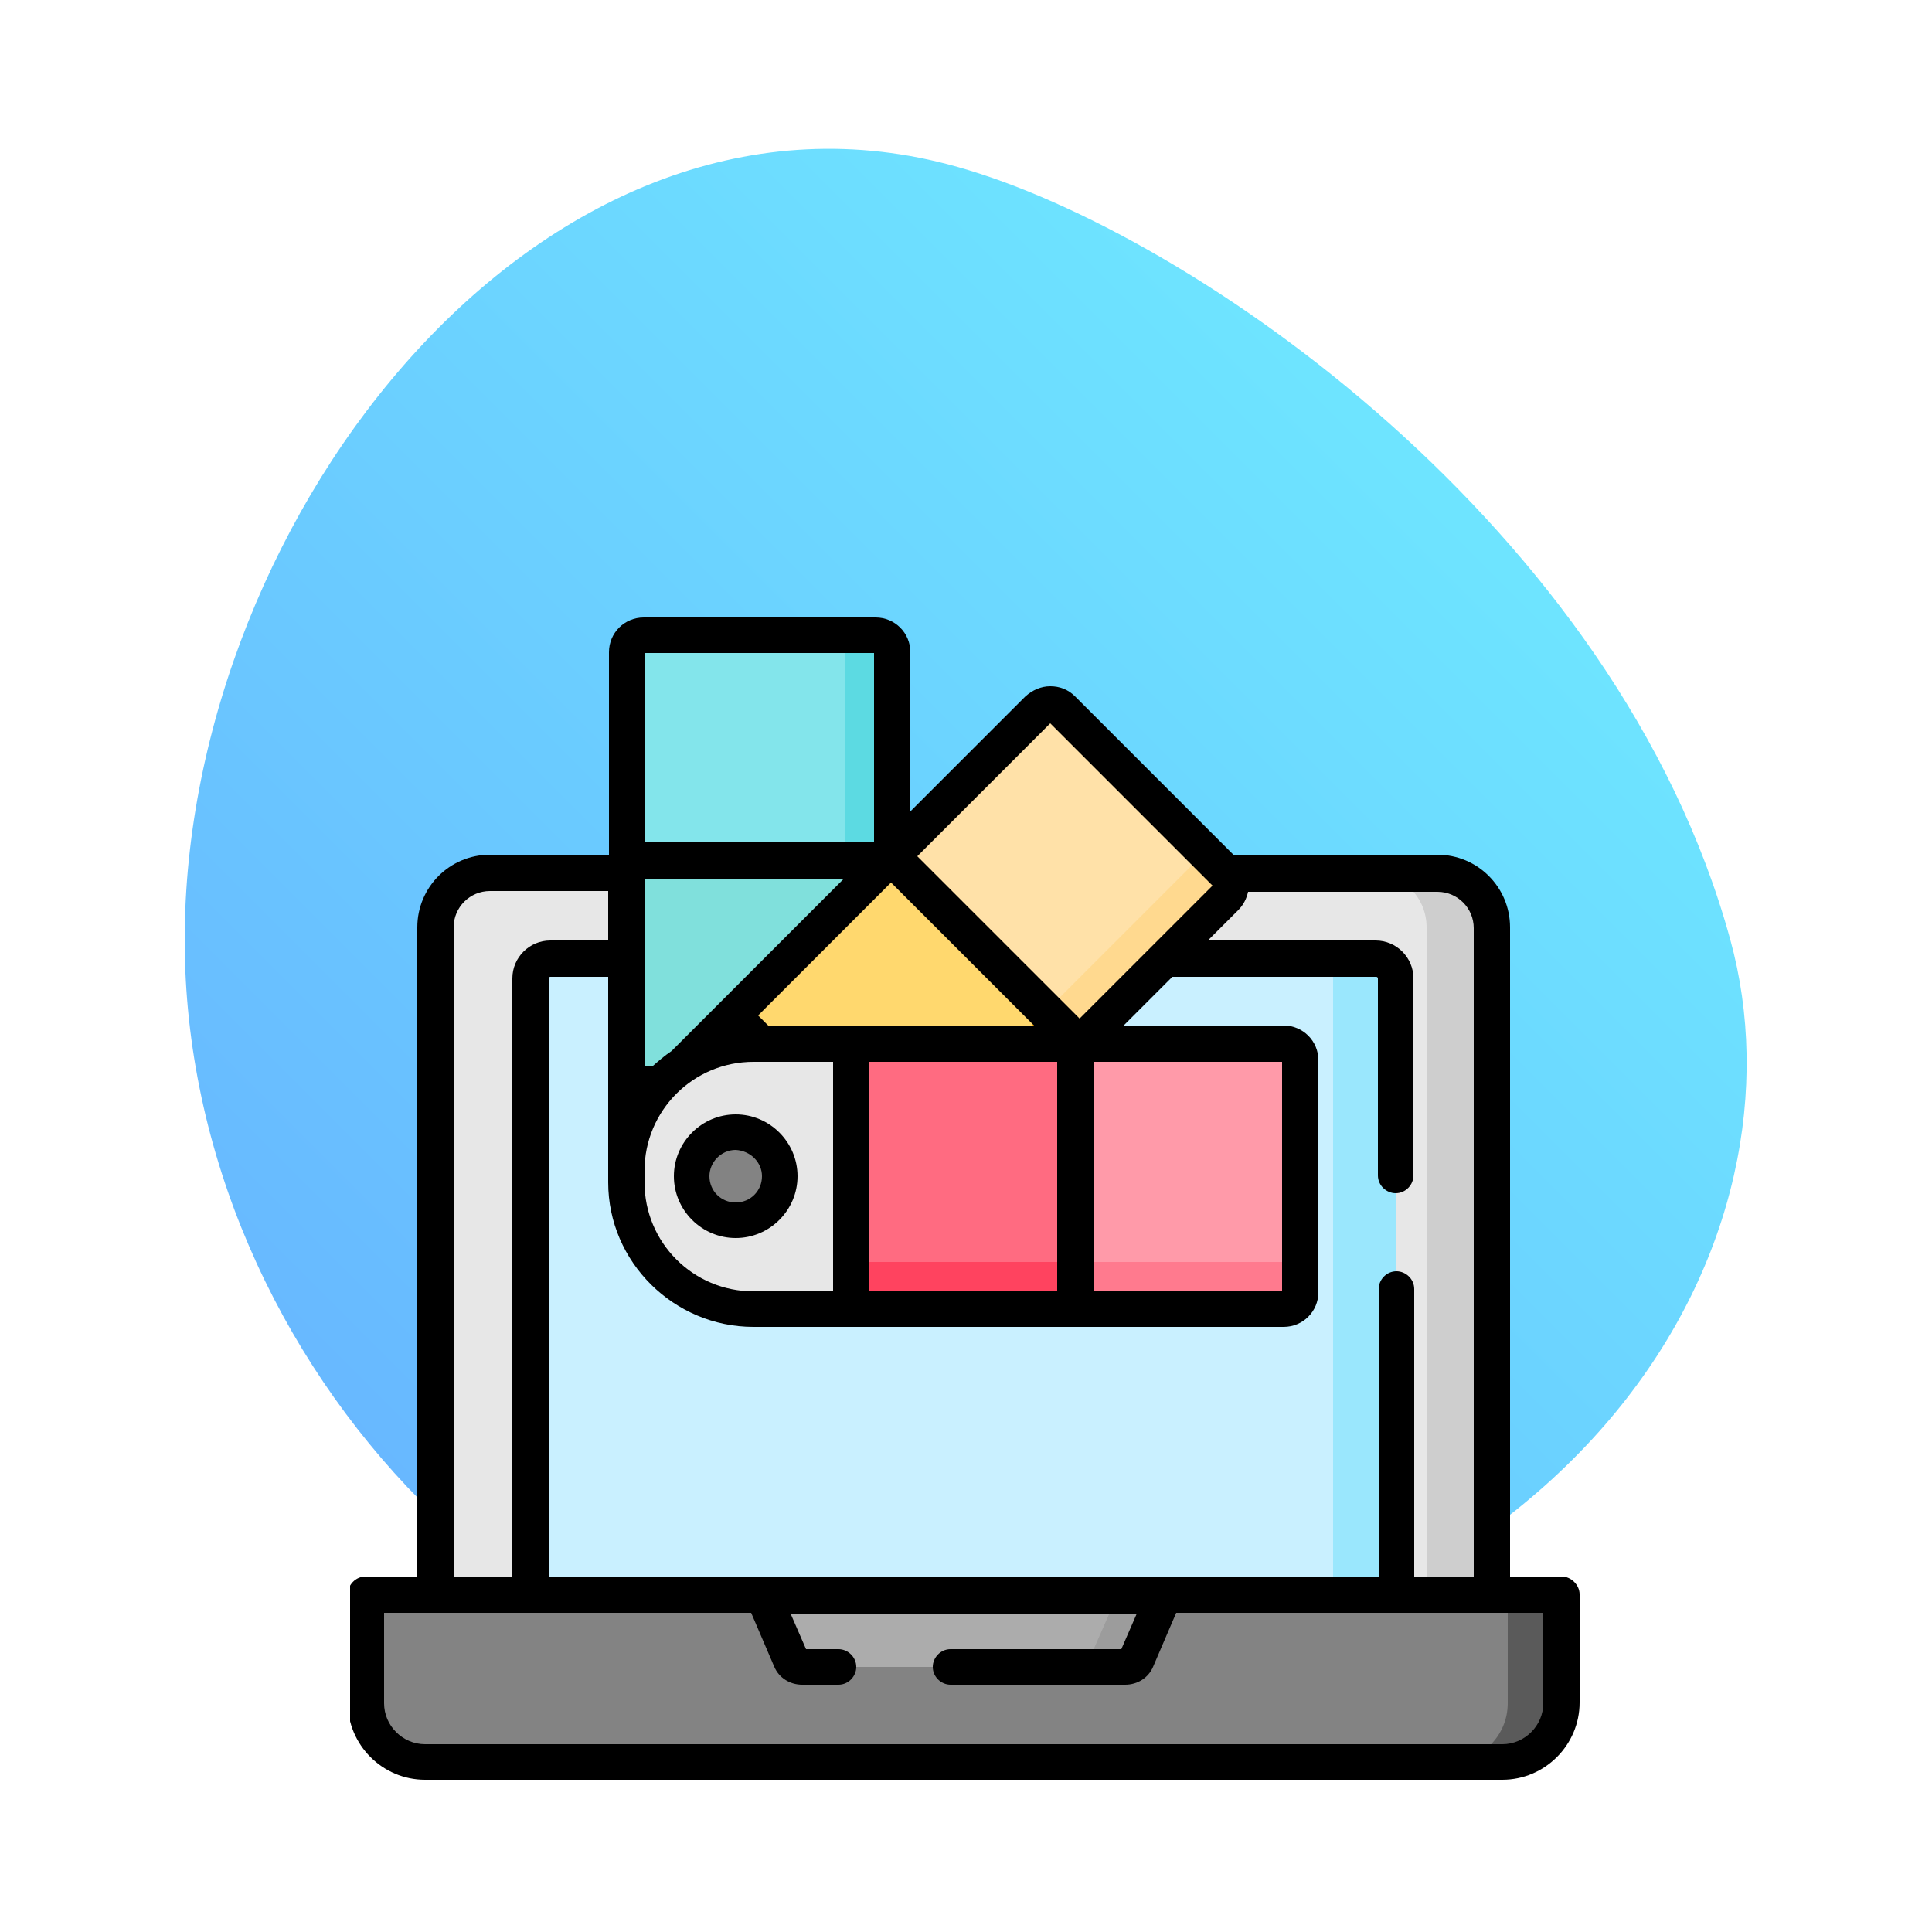 <?xml version="1.0" encoding="utf-8"?>
<!-- Generator: Adobe Illustrator 22.0.1, SVG Export Plug-In . SVG Version: 6.00 Build 0)  -->
<svg version="1.1" id="Capa_1" xmlns="http://www.w3.org/2000/svg" xmlns:xlink="http://www.w3.org/1999/xlink" x="0px" y="0px"
	 viewBox="0 0 250 250" style="enable-background:new 0 0 250 250;" xml:space="preserve">
<style type="text/css">
	.st0{opacity:0.6;fill:url(#SVGID_1_);}
	.st1{fill:#333333;}
	.st2{fill:#4D4D4D;}
	.st3{fill:#F2F2F2;}
	.st4{fill:#B3B3B3;}
	.st5{fill:#301993;}
	.st6{fill:#FFEF00;}
	.st7{fill:#DA0080;}
	.st8{fill:#009CDE;}
	.st9{fill:#E00109;}
	.st10{fill:#25A763;}
	.st11{fill:#544E9A;}
	.st12{fill:#554C44;}
	.st13{fill:#041215;}
	.st14{opacity:0.6;fill:url(#SVGID_2_);}
	.st15{stroke:#000000;stroke-width:2;stroke-miterlimit:10;}
	.st16{fill:#D1D5D8;}
	.st17{fill:#A5AEAF;}
	.st18{fill:#B5C0C0;}
	.st19{fill:#95CEDB;}
	.st20{opacity:0.6;fill:url(#SVGID_4_);}
	.st21{fill:#EDEBED;}
	.st22{fill:#E0D9D5;}
	.st23{fill:#F4BDA4;}
	.st24{fill:#EFA78B;}
	.st25{fill:#CEC5C0;}
	.st26{fill:#F9CBB4;}
	.st27{fill:#935D38;}
	.st28{fill:#7F4D2A;}
	.st29{fill:#FF8087;}
	.st30{fill:#EB6A76;}
	.st31{fill:#6397D6;}
	.st32{fill:#4686C6;}
	.st33{opacity:0.6;fill:url(#SVGID_5_);}
	.st34{fill:#848B6C;}
	.st35{fill:#B0BA90;}
	.st36{fill:#534741;}
	.st37{fill:#736357;}
	.st38{fill:#808080;}
	.st39{fill:#999999;}
	.st40{fill:#754C24;}
	.st41{fill:#8C6239;}
	.st42{fill:#A67C52;}
	.st43{fill:#998675;}
	.st44{fill:#C7B299;}
	.st45{fill:#3E3531;}
	.st46{fill:#CCCCCC;}
	.st47{fill:#FFFFFF;}
	.st48{fill:#B09DC8;}
	.st49{fill:#ACCB63;}
	.st50{fill:#6EBCA4;}
	.st51{fill:#74C5EA;}
	.st52{fill:#799ED0;}
	.st53{fill:#E45E64;}
	.st54{fill:#EA7551;}
	.st55{fill:#FCD557;}
	.st56{opacity:0.6;fill:url(#SVGID_6_);}
	.st57{fill:#E7E7E7;}
	.st58{fill:#CECECE;}
	.st59{fill:#C9F0FF;}
	.st60{fill:#9AE7FD;}
	.st61{fill:#838383;}
	.st62{fill:#5A5A5A;}
	.st63{fill:#ACACAC;}
	.st64{fill:#9C9C9C;}
	.st65{fill:#83E5EB;}
	.st66{fill:#5CDAE2;}
	.st67{fill:#80E0DC;}
	.st68{fill:#00A8B0;}
	.st69{fill:#FFE1A8;}
	.st70{fill:#FFD98F;}
	.st71{fill:#FFD86E;}
	.st72{fill:#FFB509;}
	.st73{fill:#FF9AA9;}
	.st74{fill:#FF7A8E;}
	.st75{fill:#FF6B81;}
	.st76{fill:#FF435F;}
	.st77{clip-path:url(#SVGID_7_);fill:#838383;}
	.st78{clip-path:url(#SVGID_7_);}
	.st79{opacity:0.6;fill:url(#SVGID_8_);}
	.st80{fill:#E6E6E6;}
	.st81{fill:#F7931E;}
	.st82{fill:#FBB03B;}
	.st83{fill:#233656;}
	.st84{fill:#415B76;}
	.st85{opacity:0.6;fill:url(#SVGID_9_);}
	.st86{fill:#FFAD61;}
	.st87{fill:#FFE6B8;}
	.st88{opacity:0.6;fill:url(#SVGID_10_);}
	.st89{fill:#4398D1;}
	.st90{fill:#E8594A;}
	.st91{fill:#E34B87;}
	.st92{fill:#B662E3;}
	.st93{fill:#88B337;}
	.st94{fill:#FD882F;}
	.st95{fill:#87CED9;}
	.st96{fill:#FDB62F;}
	.st97{fill:#FDD384;}
	.st98{clip-path:url(#SVGID_11_);fill:#71C4D1;}
	.st99{clip-path:url(#SVGID_11_);}
</style>
<g>
	<linearGradient id="SVGID_1_" gradientUnits="userSpaceOnUse" x1="53.027" y1="192.743" x2="185.588" y2="60.183">
		<stop  offset="1.506696e-03" style="stop-color:#0389FF"/>
		<stop  offset="1" style="stop-color:#0DD3FF"/>
	</linearGradient>
	<path class="st0" d="M223.9,121.6c10.4,37.8-16.7,92-100,100c-52,5-100-44.8-100-100s47-115,100-100
		C154.2,30.1,209.3,68.3,223.9,121.6z"/>
	<g>
		<path class="st57" d="M193,206.4H56.4V120c0-3.9,3.1-7,7-7H186c3.9,0,7,3.1,7,7L193,206.4L193,206.4z M193,206.4"/>
		<path class="st58" d="M193,120v86.4h-8.4V120c0-3.9-3.1-7-7-7h8.4C189.8,113,193,116.1,193,120L193,120z M193,120"/>
		<path class="st59" d="M180.7,206.4h-112v-79.8c0-1.4,1.2-2.6,2.6-2.6h106.8c1.4,0,2.6,1.2,2.6,2.6L180.7,206.4L180.7,206.4z
			 M180.7,206.4"/>
		<path class="st60" d="M180.7,126.6v79.8h-8.2v-79.8c0-1.4-1.2-2.6-2.6-2.6h8.2C179.5,124,180.7,125.2,180.7,126.6L180.7,126.6z
			 M180.7,126.6"/>
		<path class="st61" d="M194.4,228H55c-4.2,0-7.6-3.4-7.6-7.6v-14h154.7v14C202.1,224.6,198.6,228,194.4,228L194.4,228z M194.4,228"
			/>
		<path class="st62" d="M202.1,206.4v14c0,4.2-3.4,7.6-7.6,7.6h-7c4.2,0,7.6-3.4,7.6-7.6v-14H202.1z M202.1,206.4"/>
		<path class="st63" d="M129.7,206.4h-31l3.7,8.4c0.2,0.6,0.8,0.9,1.4,0.9h41.8c0.6,0,1.2-0.4,1.4-0.9l3.7-8.4H129.7z M129.7,206.4"
			/>
		<path class="st64" d="M150.7,206.4l-3.7,8.4c-0.3,0.6-0.8,0.9-1.4,0.9h-5.1c0-0.1,0.1-0.2,0.1-0.2l4-9.1H150.7z M150.7,206.4"/>
		<path class="st65" d="M115.5,111.2H81.1V84.4c0-1.2,1-2.2,2.2-2.2h30c1.2,0,2.2,1,2.2,2.2V111.2z M115.5,111.2"/>
		<path class="st66" d="M115.5,111.2h-6.1v-29h3.9c1.2,0,2.2,1,2.2,2.2V111.2z M115.5,111.2"/>
		<rect x="81.1" y="111.3" class="st67" width="34.4" height="29"/>
		<rect x="109.4" y="111.3" class="st68" width="6.1" height="29"/>
		<path class="st69" d="M139.7,135.1l-24.3-24.3l19-19c0.9-0.9,2.2-0.9,3.1,0l21.2,21.2c0.9,0.9,0.9,2.2,0,3.1L139.7,135.1z
			 M139.7,135.1"/>
		<path class="st70" d="M139.7,135.1l-4.3-4.3l20.5-20.5l2.8,2.8c0.9,0.9,0.9,2.2,0,3.1L139.7,135.1z M139.7,135.1"/>
		<path class="st71" d="M115.3,110.9l24.3,24.3l-20.5,20.5l-24.3-24.3L115.3,110.9z M115.3,110.9"/>
		<path class="st72" d="M135.3,130.9l4.3,4.3l-20.5,20.5l-4.3-4.3L135.3,130.9z M135.3,130.9"/>
		<path class="st57" d="M81.1,152.9v-1.5c0-9.1,7.4-16.5,16.5-16.5h68.5c1.2,0,2.2,1,2.2,2.2v30c0,1.2-1,2.2-2.2,2.2H97.5
			C88.5,169.4,81.1,162,81.1,152.9L81.1,152.9z M81.1,152.9"/>
		<path class="st73" d="M139.3,169.4V135h26.8c1.2,0,2.2,1,2.2,2.2v30c0,1.2-1,2.2-2.2,2.2H139.3z M139.3,169.4"/>
		<path class="st74" d="M139.3,169.4v-6.1h29v3.9c0,1.2-1,2.2-2.2,2.2H139.3z M139.3,169.4"/>
		<rect x="110.1" y="135" class="st75" width="29" height="34.4"/>
		<rect x="110.1" y="163.3" class="st76" width="29" height="6.1"/>
		<g>
			<defs>
				<rect id="SVGID_21_" x="45.3" y="79.6" width="159.4" height="151"/>
			</defs>
			<clipPath id="SVGID_2_">
				<use xlink:href="#SVGID_21_"  style="overflow:visible;"/>
			</clipPath>
			<path style="clip-path:url(#SVGID_2_);fill:#838383;" d="M101,152.2c0,3.1-2.5,5.7-5.7,5.7c-3.1,0-5.7-2.5-5.7-5.7
				c0-3.1,2.5-5.7,5.7-5.7C98.4,146.5,101,149.1,101,152.2L101,152.2z M101,152.2"/>
			<path style="clip-path:url(#SVGID_2_);" d="M202.1,204h-6.7V120c0-5.2-4.2-9.4-9.4-9.4h-26.4l-20.5-20.5c-0.9-0.9-2-1.3-3.2-1.3
				c-1.2,0-2.3,0.5-3.2,1.3l-14.9,14.9V84.4c0-2.5-2-4.5-4.5-4.5h-30c-2.5,0-4.5,2-4.5,4.5v26.2H63.4c-5.2,0-9.4,4.2-9.4,9.4V204
				h-6.7c-1.3,0-2.3,1.1-2.3,2.3v14c0,5.5,4.5,10,10,10h139.4c5.5,0,10-4.5,10-10v-14C204.4,205.1,203.3,204,202.1,204L202.1,204z
				 M135.9,93.6l21,21l-17.2,17.2l-21-21L135.9,93.6z M141.6,137.4h24.3v29.7h-24.3V137.4z M115.3,114.2l18.5,18.5H99.4l-1.3-1.3
				L115.3,114.2z M136.8,137.4v29.7h-24.3v-29.7H136.8z M107.8,137.4v29.7H97.5c-7.8,0-14.1-6.3-14.1-14.1v-1.5
				c0-7.8,6.3-14.1,14.1-14.1L107.8,137.4L107.8,137.4z M83.4,84.5h29.7v24.4H83.4V84.5z M83.4,113.7h25.8l-16,16l-6.3,6.3
				c-0.9,0.6-1.7,1.3-2.5,2h-1V113.7z M97.5,171.7h41.6c0,0,0,0,0.1,0c0,0,0,0,0.1,0h26.8c2.5,0,4.5-2,4.5-4.5v-30
				c0-2.5-2-4.5-4.5-4.5h-20.7l6.3-6.3h26.4c0.1,0,0.2,0.1,0.2,0.2v25.5c0,1.3,1.1,2.3,2.3,2.3c1.3,0,2.3-1.1,2.3-2.3v-25.5
				c0-2.7-2.2-4.9-4.9-4.9h-21.7l3.9-3.9c0.7-0.7,1.1-1.5,1.3-2.4H186c2.6,0,4.7,2.1,4.7,4.7V204H183v-37.2c0-1.3-1.1-2.3-2.3-2.3
				c-1.3,0-2.3,1.1-2.3,2.3V204H71v-77.4c0-0.1,0.1-0.2,0.2-0.2h7.5v24.4c0,0.2,0,0.5,0,0.7v1.5C78.7,163.3,87.2,171.7,97.5,171.7
				L97.5,171.7z M58.7,120c0-2.6,2.1-4.7,4.7-4.7h15.3v6.4h-7.5c-2.7,0-4.9,2.2-4.9,4.9V204h-7.6V120z M199.7,220.4
				c0,2.9-2.4,5.3-5.3,5.3H55c-2.9,0-5.3-2.4-5.3-5.3v-11.7h47.5l3,7c0.6,1.4,2,2.3,3.6,2.3h4.7c1.3,0,2.3-1.1,2.3-2.3
				c0-1.3-1.1-2.3-2.3-2.3h-4.2l-2-4.6h44.8l-2,4.6H123c-1.3,0-2.3,1.1-2.3,2.3c0,1.3,1.1,2.3,2.3,2.3h22.6c1.6,0,3-0.9,3.6-2.3l3-7
				h47.5V220.4z M199.7,220.4"/>
		</g>
		<path d="M87.2,152.2c0,4.4,3.6,8,8,8c4.4,0,8-3.6,8-8c0-4.4-3.6-8-8-8C90.8,144.2,87.2,147.8,87.2,152.2L87.2,152.2z M98.6,152.2
			c0,1.9-1.5,3.4-3.4,3.4c-1.9,0-3.4-1.5-3.4-3.4c0-1.8,1.5-3.4,3.4-3.4C97.1,148.9,98.6,150.4,98.6,152.2L98.6,152.2z M98.6,152.2"
			/>
	</g>
</g>
</svg>
